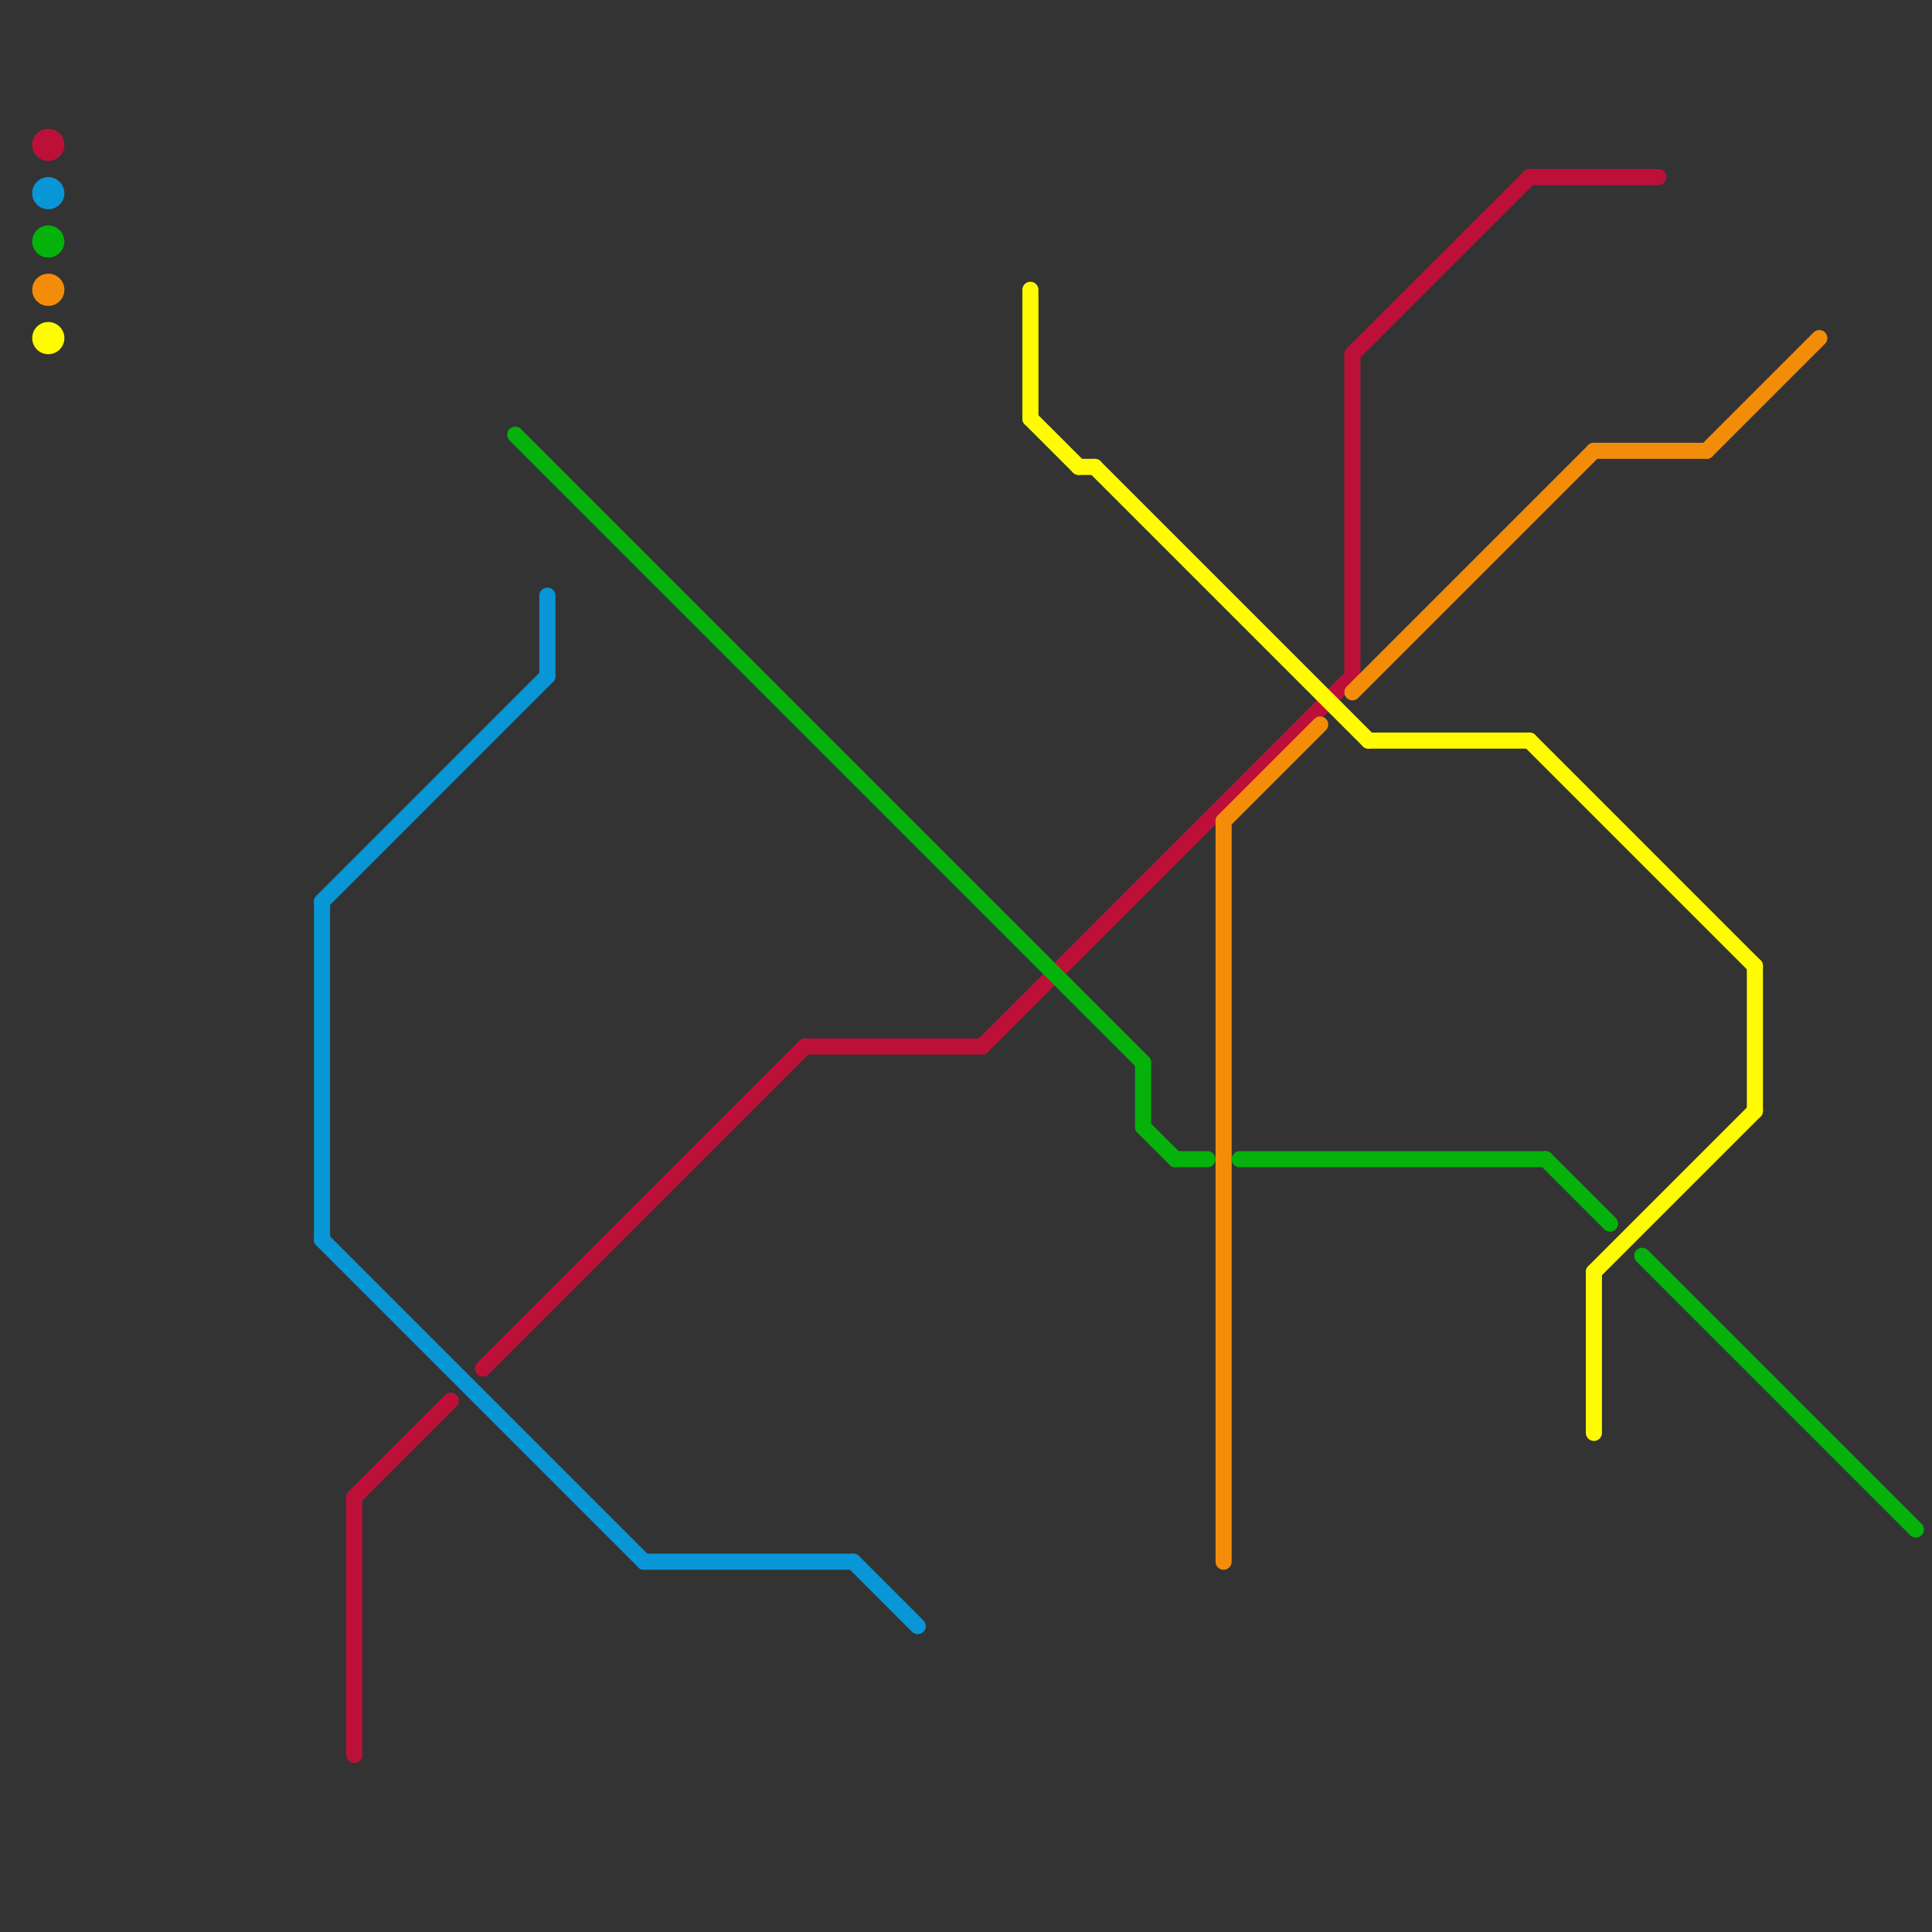 
<svg version="1.1" xmlns="http://www.w3.org/2000/svg" viewBox="0 0 120 120">
<rect x="0" y="0" width="120" height="120" fill="#333333" stroke="none"/>
<style>text { font: 1px Helvetica; font-weight: 600; white-space: pre; dominant-baseline: central; } line { stroke-width: 1; fill: none; stroke-linecap: round; stroke-linejoin: round; } .c0 { stroke: #bd1038 } .c1 { stroke: #f38d09 } .c2 { stroke: #fffb00 } .c3 { stroke: #05b10b } .c4 { stroke: #0896d7 }</style><defs><g id="wm-xf"><circle r="1.2" fill="#000"/><circle r="0.9" fill="#fff"/><circle r="0.6" fill="#000"/><circle r="0.3" fill="#fff"/></g><g id="wm"><circle r="0.6" fill="#000"/><circle r="0.3" fill="#fff"/></g></defs><line class="c0" x1="95" y1="11" x2="103" y2="11"/><line class="c0" x1="22" y1="93" x2="28" y2="87"/><line class="c0" x1="50" y1="65" x2="61" y2="65"/><line class="c0" x1="61" y1="65" x2="84" y2="42"/><line class="c0" x1="84" y1="22" x2="95" y2="11"/><line class="c0" x1="22" y1="93" x2="22" y2="109"/><line class="c0" x1="30" y1="85" x2="50" y2="65"/><line class="c0" x1="84" y1="22" x2="84" y2="42"/><circle cx="3" cy="9" r="1" fill="#bd1038" /><line class="c1" x1="106" y1="28" x2="113" y2="21"/><line class="c1" x1="76" y1="51" x2="76" y2="97"/><line class="c1" x1="76" y1="51" x2="82" y2="45"/><line class="c1" x1="84" y1="43" x2="99" y2="28"/><line class="c1" x1="99" y1="28" x2="106" y2="28"/><circle cx="3" cy="18" r="1" fill="#f38d09" /><line class="c2" x1="64" y1="18" x2="64" y2="26"/><line class="c2" x1="68" y1="29" x2="85" y2="46"/><line class="c2" x1="85" y1="46" x2="95" y2="46"/><line class="c2" x1="95" y1="46" x2="109" y2="60"/><line class="c2" x1="109" y1="60" x2="109" y2="69"/><line class="c2" x1="64" y1="26" x2="67" y2="29"/><line class="c2" x1="67" y1="29" x2="68" y2="29"/><line class="c2" x1="99" y1="79" x2="99" y2="89"/><line class="c2" x1="99" y1="79" x2="109" y2="69"/><circle cx="3" cy="21" r="1" fill="#fffb00" /><line class="c3" x1="32" y1="27" x2="71" y2="66"/><line class="c3" x1="96" y1="72" x2="100" y2="76"/><line class="c3" x1="77" y1="72" x2="96" y2="72"/><line class="c3" x1="71" y1="70" x2="73" y2="72"/><line class="c3" x1="102" y1="78" x2="119" y2="95"/><line class="c3" x1="73" y1="72" x2="75" y2="72"/><line class="c3" x1="71" y1="66" x2="71" y2="70"/><circle cx="3" cy="15" r="1" fill="#05b10b" /><line class="c4" x1="34" y1="37" x2="34" y2="42"/><line class="c4" x1="20" y1="56" x2="20" y2="77"/><line class="c4" x1="53" y1="97" x2="57" y2="101"/><line class="c4" x1="40" y1="97" x2="53" y2="97"/><line class="c4" x1="20" y1="77" x2="40" y2="97"/><line class="c4" x1="20" y1="56" x2="34" y2="42"/><circle cx="3" cy="12" r="1" fill="#0896d7" />
</svg>
